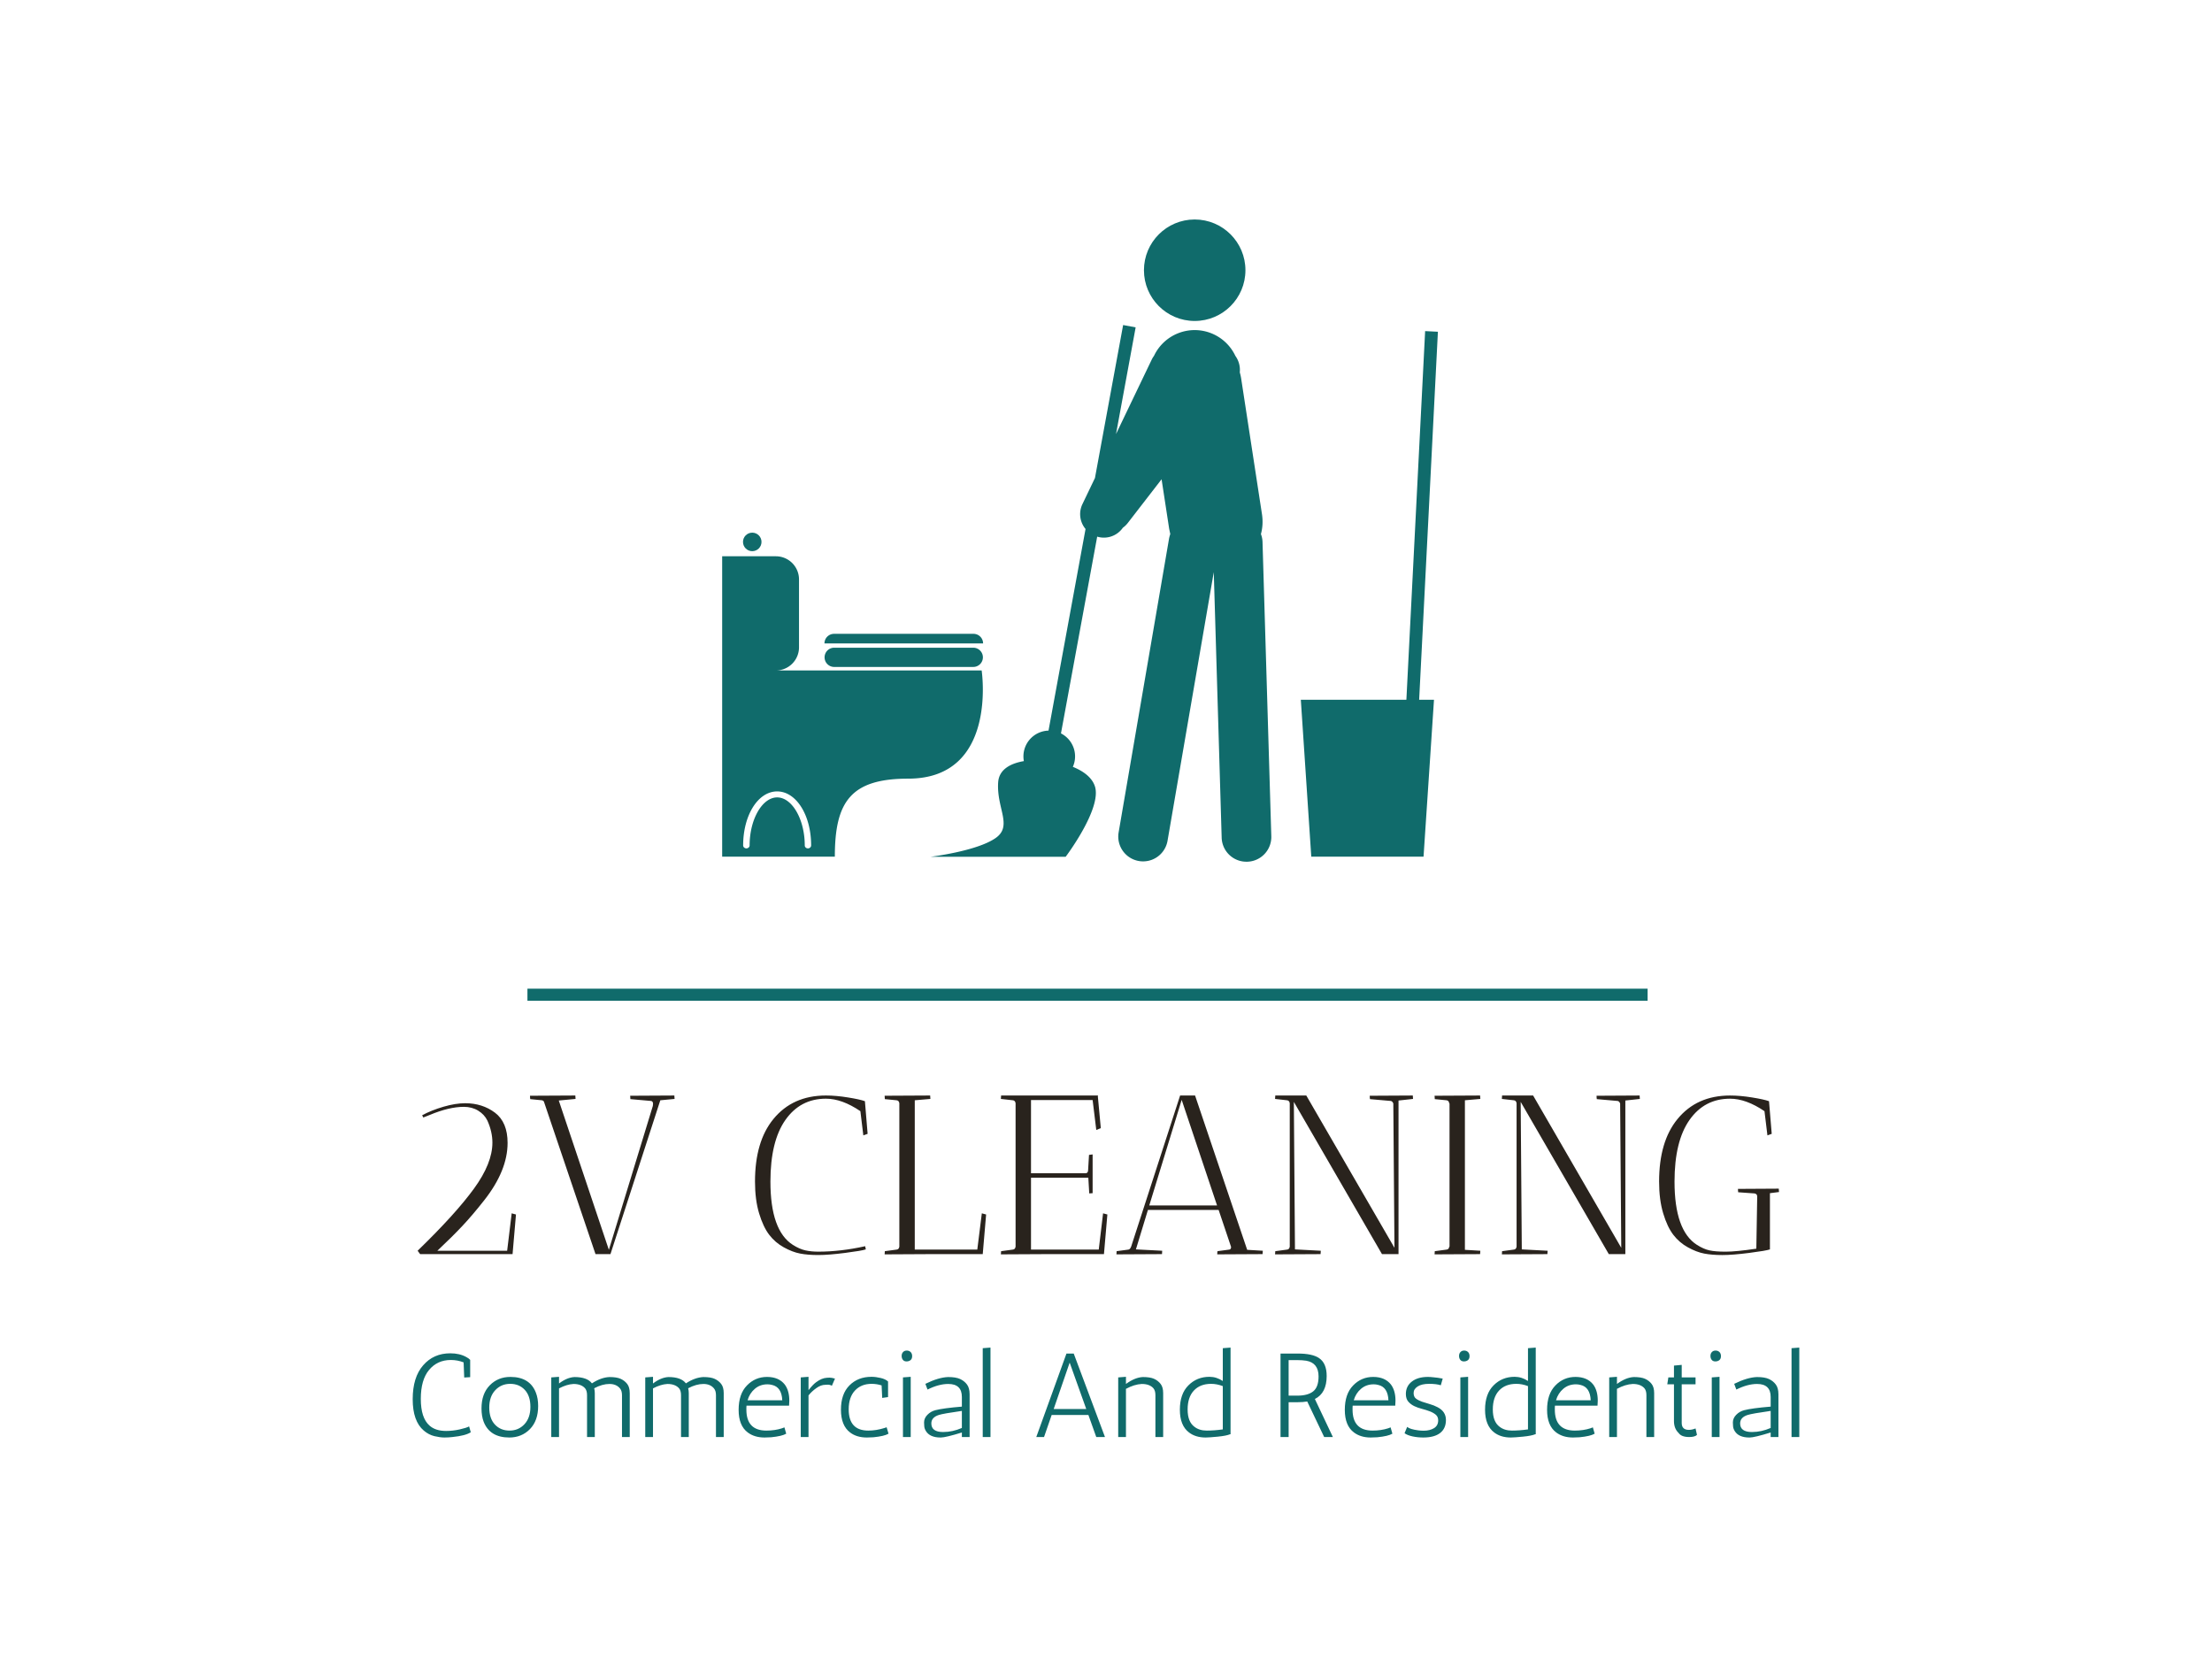 <svg xmlns="http://www.w3.org/2000/svg" xmlns:xlink="http://www.w3.org/1999/xlink" width="2000" height="1500" viewBox="0 0 2000 1500"><rect width="2000" height="1500" x="0" y="0" id="background" stroke="transparent" fill="#ffffff"></rect><svg xml:space="preserve" width="1500" height="1125" data-version="2" data-id="lg_K3SCo7cft4VgBI4aX3" viewBox="0 0 357 313" x="250" y="187.5"><rect width="100%" height="100%" fill="transparent"></rect><path fill="#106b6b" stroke="#106b6b" stroke-width="3.041" d="M32.959 198.065h281.788"></path><path fill="#106b6b" d="M147.22 116.491H95.434a5.82 5.82 0 0 0 5.841-5.82V93.588a5.824 5.824 0 0 0-5.82-5.82h-13.51v75.57h28.342c0-13.83 4.014-19.63 18.466-19.63 22.621 0 18.466-27.218 18.466-27.218m-43.697 44.76c-.461 0-.802-.34-.802-.742 0-6.563-3.192-12.083-6.945-12.083-3.754 0-6.925 5.52-6.925 12.083 0 .401-.382.743-.803.743-.462 0-.823-.342-.823-.743 0-7.627 3.753-13.589 8.55-13.589 4.798 0 8.551 5.962 8.551 13.589 0 .401-.361.743-.803.743"></path><circle r="1.16" fill="#106b6b" transform="translate(89.512 84.156)scale(2.007)"></circle><path fill="#106b6b" d="M110.076 115.608h35.086a2.419 2.419 0 0 0 0-4.837h-35.086a2.419 2.419 0 0 0 0 4.837m35.097-8.33h-35.086a2.416 2.416 0 0 0-2.409 2.409h39.903a2.416 2.416 0 0 0-2.408-2.409"></path><circle r="6.36" fill="#106b6b" transform="translate(200.811 15.81)scale(2.007)"></circle><path fill="#106b6b" d="M217.472 82.188q.642-2.348.281-4.897l-5.259-34.283q-.12-.743-.34-1.506a6.022 6.022 0 0 0-1.105-4.135 11.32 11.32 0 0 0-20.473-.02 6.022 6.022 0 0 0-.582.964l-8.973 18.707 4.938-26.836-3.151-.583-7.086 38.478-3.13 6.524a5.82 5.82 0 0 0 .762 6.302l-9.314 50.722a6.483 6.483 0 0 0-6.202 7.668c-3.01.522-6.222 1.887-6.463 5.319-.462 6.584 3.774 11.04-.723 14.09-4.777 3.272-16.258 4.657-16.258 4.657h33.962s9.193-12.163 7.346-17.743c-.782-2.349-3.11-3.894-5.54-4.878a6.483 6.483 0 0 0-2.99-8.41l9.112-49.498a5.82 5.82 0 0 0 6.464-2.248q.702-.501 1.244-1.204l8.49-10.98 1.907 12.445.281 1.325q-.18.542-.3 1.104l-12.706 74.026a6.242 6.242 0 0 0 12.304 2.107l11.642-67.643 1.987 66.78a6.222 6.222 0 0 0 6.222 6.062h.2a6.222 6.222 0 0 0 6.063-6.423l-2.208-74.026a6.022 6.022 0 0 0-.402-1.967m44.52-50.902-3.212-.161-4.717 92.733h-26.555l2.63 39.481h28.24l2.63-39.481h-3.733z"></path><path fill="#29231d" d="M17.305 225.357q4.33 0 7.5 2.39 3.16 2.4 3.16 7.59 0 6.95-5.87 14.42-2.91 3.7-5.42 6.38-2.5 2.68-6.38 6.33h17.56l1.14-9.41 1.08.29-.86 9.97H5.965l-.63-.85q9.58-9.29 14.19-15.65 4.62-6.35 4.62-11.54 0-2.74-1.25-5.53-.74-1.54-2.31-2.51-1.57-.97-3.62-.97-3.71 0-8.61 2.05l-1.59.63-.29-.57q2.34-1.25 5.36-2.14 3.02-.88 5.47-.88m41.5-1.88 11.11-.06q0 .06.06.86l-3.59.34-12.54 38.7h-3.76l-13-38.42q-.17-.22-.46-.28l-2.96-.29q-.06-.34-.06-.85l11.4-.06q0 .06.06.86l-4.22.4 12.6 37.56 11.06-36.2.05-.51q0-.68-.51-.74l-5.19-.46q-.05-.34-.05-.85m49.24.74q-6.44 0-10.2 5.36-3.76 5.36-3.76 15.5 0 12.31 5.64 15.91 1.71 1.08 3.17 1.39 1.45.32 3.22.32 5.64 0 11.8-1.37l.17.8q-.97.34-5.16.88t-6.81.54q-2.63 0-4.56-.37-1.94-.37-4.11-1.57-2.16-1.19-3.67-3.16-1.51-1.97-2.54-5.39t-1.03-7.98q0-10.09 4.62-15.73 4.85-5.93 13.22-5.93 2.57 0 5.56.49 2.99.48 4.25.94l.68 8.21-1.08.39-.74-6.09q-4.62-3.14-8.67-3.14m14.77-.74 11.45-.06q0 .06.06.86l-3.93.34v37.56h15.73l1.14-9.12 1.08.29-.85 9.97h-13.23l-11.45.06.05-.8 2.97-.4q.57-.05.68-.74v-36.08q-.11-.68-.68-.74l-2.97-.29zm32.26 1.14-3.02-.34.06-.86h24.39l-.06.17.75 8.04-1.14.46-.92-7.53h-15.5v18.41h13.62q.29.06.52-.14.22-.2.22-.54l.23-3.93.91-.12v9.75q-.05 0-.85.06l-.23-3.94h-14.42v18.07h17.04l1.09-9.12 1.08.29-.86 9.97h-14.47l-11.46.06.06-.8 2.96-.4q.57-.05.68-.74v-36.08q-.11-.68-.68-.74m37.51 38.7-11.46.06.05-.8 2.97-.4q.4-.05.68-.74l12.32-38.02h3.76l13.11 38.82 3.93.23q0 .05-.06.85l-11.4.06q0-.51.06-.8l2.96-.4q.46-.05.46-.68l-3.13-9.29h-17.79l-3.02 9.92 6.61.34q0 .05-.05.85m13.85-12.25-8.9-26.56-8.15 26.56zm17.61-26.45-3.02-.34.06-.86h7.8l22.18 38.31-.29-36.31q-.23-.57-.62-.63l-5.25-.46q-.06-.34-.06-.85l10.83-.06q0 .06.06.86l-3.65.4v38.64h-4.16l-22.17-38.3.28 37.11 6.5.34q0 .05-.06.85l-11.45.06.06-.8 2.96-.4q.57-.05.68-.74v-36.08q-.11-.68-.68-.74m48.56 38.7-11.45.06.05-.8 2.97-.4q.57-.05.68-.74h.06v-36.02h-.06q-.11-.74-.68-.8l-2.97-.29-.05-.85 11.45-.06q0 .06.06.86l-3.88.34v37.62l3.88.23q0 .05-.06.85m8.5-38.7-3.02-.34.05-.86h7.81l22.17 38.31-.28-36.31q-.23-.57-.63-.63l-5.24-.46q-.06-.34-.06-.85l10.83-.06q0 .06.06.86l-3.65.4v38.64h-4.16l-22.17-38.3.28 37.11 6.5.34q0 .05-.06.85l-11.45.06.05-.8 2.97-.4q.57-.05.68-.74v-36.08q-.11-.68-.68-.74m56.37 22.29 10.26-.06q0 .06.06.85l-2.28.29v14.14q-.97.34-5.16.88t-6.81.54q-2.63 0-4.56-.37-1.94-.37-4.11-1.57-2.16-1.19-3.67-3.16-1.51-1.97-2.54-5.39t-1.03-7.98q0-10.09 4.62-15.73 4.85-5.93 13.22-5.93 2.57 0 5.56.49 2.99.48 4.25.94l.68 8.21-1.08.39-.74-6.09q-4.62-3.14-8.67-3.14-6.44 0-10.2 5.36-3.76 5.36-3.76 15.5 0 12.31 5.64 15.91 1.71 1.08 3.17 1.39 1.45.32 4.07.32t7.7-.75l.22-13.11q0-.68-.68-.79l-4.1-.29q-.06-.34-.06-.85"></path><path fill="#106b6b" d="m17.055 294.357-.15-3.81q-1.53-.6-3.21-.6-3.39 0-5.47 2.49-2.09 2.49-2.09 7.29t2.19 6.72q1.5 1.35 4.17 1.35 1.71 0 3.44-.39 1.72-.39 2.35-.75l.42 1.47q-1.32.87-4.62 1.2-.96.12-2.02.12-1.07 0-2.51-.34-1.44-.35-2.67-1.4-2.79-2.37-2.79-7.89t2.63-8.53q2.62-3.02 6.82-3.02 2.34 0 4.02.93.63.33.99.72v4.35zm4.89 11.13q-.54-1.44-.54-3.36 0-3.69 2.07-5.8 2.07-2.12 5.19-2.12 4.89 0 6.42 3.96.57 1.44.57 3.36 0 3.69-2.07 5.81-2.07 2.11-5.19 2.11-4.89 0-6.45-3.96m1.41-3.57q0 2.76 1.43 4.28 1.42 1.51 3.67 1.51t3.75-1.6q1.5-1.61 1.5-4.37t-1.41-4.27q-1.41-1.52-3.67-1.52-2.27 0-3.77 1.61-1.5 1.6-1.5 4.36m21.18-5.94q-1.68.09-3.63 1.11v12.24h-1.95v-15l1.95-.15v1.68q2.01-1.53 3.9-1.62 3.18 0 4.38 1.59 2.28-1.5 4.41-1.59 1.83 0 2.82.45.99.45 1.64 1.28.64.82.64 2.32v11.04h-1.95v-10.53q0-1.11-.51-1.71-.93-1.11-2.64-1.11-1.8 0-3.84 1.08.15.6.15 1.23v11.04h-1.95v-10.53q0-1.11-.48-1.71-.96-1.11-2.94-1.11m23.64 0q-1.68.09-3.63 1.11v12.24h-1.95v-15l1.95-.15v1.68q2.01-1.53 3.9-1.62 3.18 0 4.38 1.59 2.28-1.5 4.41-1.59 1.83 0 2.82.45.99.45 1.64 1.28.64.82.64 2.32v11.04h-1.95v-10.53q0-1.11-.51-1.71-.93-1.11-2.64-1.11-1.8 0-3.84 1.08.15.6.15 1.23v11.04h-1.95v-10.53q0-1.11-.48-1.71-.96-1.11-2.94-1.11m19.86 5.97v.48q0 5.28 5.04 5.28 2.13 0 3.9-.57.45-.15.63-.24l.45 1.59q-1.05.63-3.81.9-.78.06-1.65.06-2.52 0-4.2-1.26-2.31-1.71-2.31-5.7t2.09-6.13q2.08-2.15 5.05-2.15 2.97 0 4.47 1.92 1.14 1.53 1.14 4.05 0 .6-.06 1.26h-10.71q-.03.24-.03.51m5.31-5.88q-1.86 0-3.18 1.13-1.32 1.12-1.83 2.89h8.73q-.15-3.33-2.58-3.87-.54-.15-1.14-.15m16.98-1.44-.78 1.8q-.48-.27-1.02-.27t-.6.03q-1.14 0-2.29.83-1.16.82-1.97 1.84v10.47h-1.95v-15l1.95-.15v3.36q1.11-1.41 1.89-1.98 1.44-1.08 2.76-1.14.18-.03.66-.03.48 0 1.35.24m11.88 4.86-.15-3.15q-1.23-.39-2.52-.39-2.61 0-4.18 1.68-1.58 1.68-1.58 4.74 0 5.34 4.95 5.34 1.98 0 4.08-.66.42-.12.51-.18l.48 1.62q-1.05.63-3.81.9-.78.06-1.65.06-2.55 0-4.2-1.26-2.31-1.74-2.31-5.73t2.15-6.13q2.14-2.15 5.53-2.15 1.08 0 2.3.29 1.21.28 1.87.88v3.93zm5.22-5.16 1.95-.15v15.15h-1.95zm.9-4.02q-.6 0-.91-.39-.32-.39-.32-.99t.35-.97q.34-.38.94-.38.6 0 .98.38.37.37.37 1.03t-.4.99q-.41.33-1.01.33m5.28 7.08-.54-1.44q3.27-1.62 5.73-1.71 1.95 0 3.02.5 1.06.49 1.72 1.38.66.88.66 2.47v10.74h-1.95v-1.14q-4.11 1.26-5.28 1.26h-.09q-2.7 0-3.69-1.65-.36-.6-.4-1.17-.05-.57-.05-.96 0-1.08.84-1.93.84-.86 2.01-1.16 1.98-.51 6.66-.9v-2.43q0-3.27-3.42-3.27-2.4 0-5.22 1.41m.96 8.52q0 2.16 2.97 2.16 2.37 0 4.71-1.02v-4.29q-4.68.66-5.79 1.02-1.89.6-1.89 2.13m14.88 3.42h-1.95v-22.35l1.95-.15zm26.61 0-1.98-5.55h-9.24l-1.92 5.55h-1.95l7.59-21h1.83l7.86 21zm-6.69-18.72-4.02 11.67h8.19zm14.16 3.57v1.8q2.25-1.65 4.26-1.74 1.83 0 2.82.45.99.45 1.64 1.28.64.82.64 2.32v11.04h-1.95v-10.53q0-1.11-.48-1.71-.96-1.11-2.94-1.11-1.89.09-3.99 1.23v12.12h-1.95v-15zm21 0q1.77 0 3.36 1.05v-8.25l1.95-.15v21.81h-.15q-.93.39-3.1.6-2.18.21-3.02.21-2.52 0-4.17-1.26-2.31-1.74-2.31-5.73t2.15-6.13q2.14-2.15 5.29-2.15m3.36 13.23v-10.89q-1.5-.57-2.94-.57-2.76 0-4.33 1.68-1.58 1.68-1.58 4.77t1.71 4.35q1.23.96 3.11.96 1.87 0 4.03-.3m26.13-13.44q0 4.32-2.97 5.79l4.53 9.57h-2.19l-4.26-8.94q-1.08.18-2.37.18h-2.31v8.76h-2.04v-21h4.35q3.66 0 5.34 1.14 1.92 1.29 1.92 4.5m-7.41-3.99h-2.16v8.94h2.16q2.67 0 4.02-1.08 1.35-1.08 1.35-3.75 0-3.42-3.12-3.96-.99-.15-2.25-.15m13.92 11.97v.48q0 5.28 5.04 5.28 2.13 0 3.9-.57.45-.15.63-.24l.45 1.59q-1.05.63-3.81.9-.78.06-1.65.06-2.52 0-4.2-1.26-2.31-1.71-2.31-5.7t2.09-6.13q2.08-2.15 5.05-2.15 2.97 0 4.47 1.92 1.14 1.53 1.14 4.05 0 .6-.06 1.26h-10.71q-.03.24-.03.51m5.31-5.88q-1.86 0-3.18 1.13-1.32 1.12-1.83 2.89h8.73q-.15-3.33-2.58-3.87-.54-.15-1.14-.15m17.37-1.44-.48 1.68q-1.08-.36-2.94-.36-1.86 0-2.88.66-1.02.66-1.02 1.64 0 .97.6 1.42.6.45 1.5.77.9.31 1.97.61 1.06.3 1.96.78 2.1 1.08 2.1 3.21t-1.45 3.27q-1.46 1.14-4.25 1.14-1.41 0-2.71-.28-1.31-.29-2-.8l.66-1.59q.69.6 2.79.87.66.09 1.35.09 1.56 0 2.61-.64 1.05-.65 1.05-1.97 0-.9-.6-1.41-.6-.51-1.5-.85-.9-.35-1.96-.62-1.07-.27-1.97-.7-.9-.44-1.5-1.14-.6-.71-.6-1.91 0-1.95 1.5-3.12 1.5-1.17 4.02-1.17.63 0 1.29.08.66.07 1.2.13zm4.44-.3 1.95-.15v15.15h-1.95zm.9-4.02q-.6 0-.91-.39-.32-.39-.32-.99t.35-.97q.34-.38.94-.38.6 0 .98.38.37.37.37 1.03t-.4.99q-.41.33-1.01.33m12.75 3.87q1.77 0 3.36 1.05v-8.25l1.95-.15v21.81h-.15q-.93.39-3.1.6-2.18.21-3.02.21-2.52 0-4.17-1.26-2.31-1.74-2.31-5.73t2.15-6.13q2.14-2.15 5.29-2.15m3.36 13.23v-10.89q-1.5-.57-2.94-.57-2.76 0-4.33 1.68-1.58 1.68-1.58 4.77t1.71 4.35q1.23.96 3.11.96 1.87 0 4.03-.3m6.75-5.46v.48q0 5.28 5.04 5.28 2.13 0 3.9-.57.45-.15.63-.24l.45 1.59q-1.05.63-3.81.9-.78.06-1.65.06-2.52 0-4.2-1.26-2.31-1.71-2.31-5.7t2.09-6.13q2.08-2.15 5.05-2.15 2.97 0 4.47 1.92 1.14 1.53 1.14 4.05 0 .6-.06 1.26h-10.71q-.03.24-.03.51m5.31-5.88q-1.86 0-3.18 1.13-1.32 1.12-1.83 2.89h8.73q-.15-3.33-2.58-3.87-.54-.15-1.14-.15m10.32-1.89v1.8q2.25-1.65 4.26-1.74 1.83 0 2.82.45.99.45 1.64 1.28.64.82.64 2.32v11.04h-1.95v-10.53q0-1.11-.48-1.71-.96-1.11-2.94-1.11-1.89.09-3.99 1.23v12.12h-1.95v-15zm19.77 12.99.36 1.62q-.54.54-1.95.54-1.98 0-2.67-1.02-1.17-1.11-1.17-3v-9.24h-1.68l.27-1.74h1.41v-2.97l1.95-.18v3.15h3.48v1.74h-3.48v9.72q0 1.74 1.8 1.74.78 0 1.68-.36m4.08-12.84 1.95-.15v15.15h-1.95zm.9-4.02q-.6 0-.91-.39-.32-.39-.32-.99t.35-.97q.34-.38.94-.38.6 0 .98.38.37.37.37 1.03t-.4.99q-.41.33-1.01.33m5.28 7.08-.54-1.44q3.27-1.62 5.73-1.71 1.95 0 3.02.5 1.06.49 1.72 1.38.66.88.66 2.47v10.74h-1.95v-1.14q-4.11 1.26-5.28 1.26h-.09q-2.7 0-3.69-1.65-.36-.6-.4-1.17-.05-.57-.05-.96 0-1.08.84-1.93.84-.86 2.01-1.16 1.98-.51 6.66-.9v-2.43q0-3.27-3.42-3.27-2.4 0-5.22 1.41m.96 8.52q0 2.16 2.97 2.16 2.37 0 4.71-1.02v-4.29q-4.68.66-5.79 1.02-1.89.6-1.89 2.13m14.88 3.42h-1.95v-22.35l1.95-.15z"></path></svg></svg>